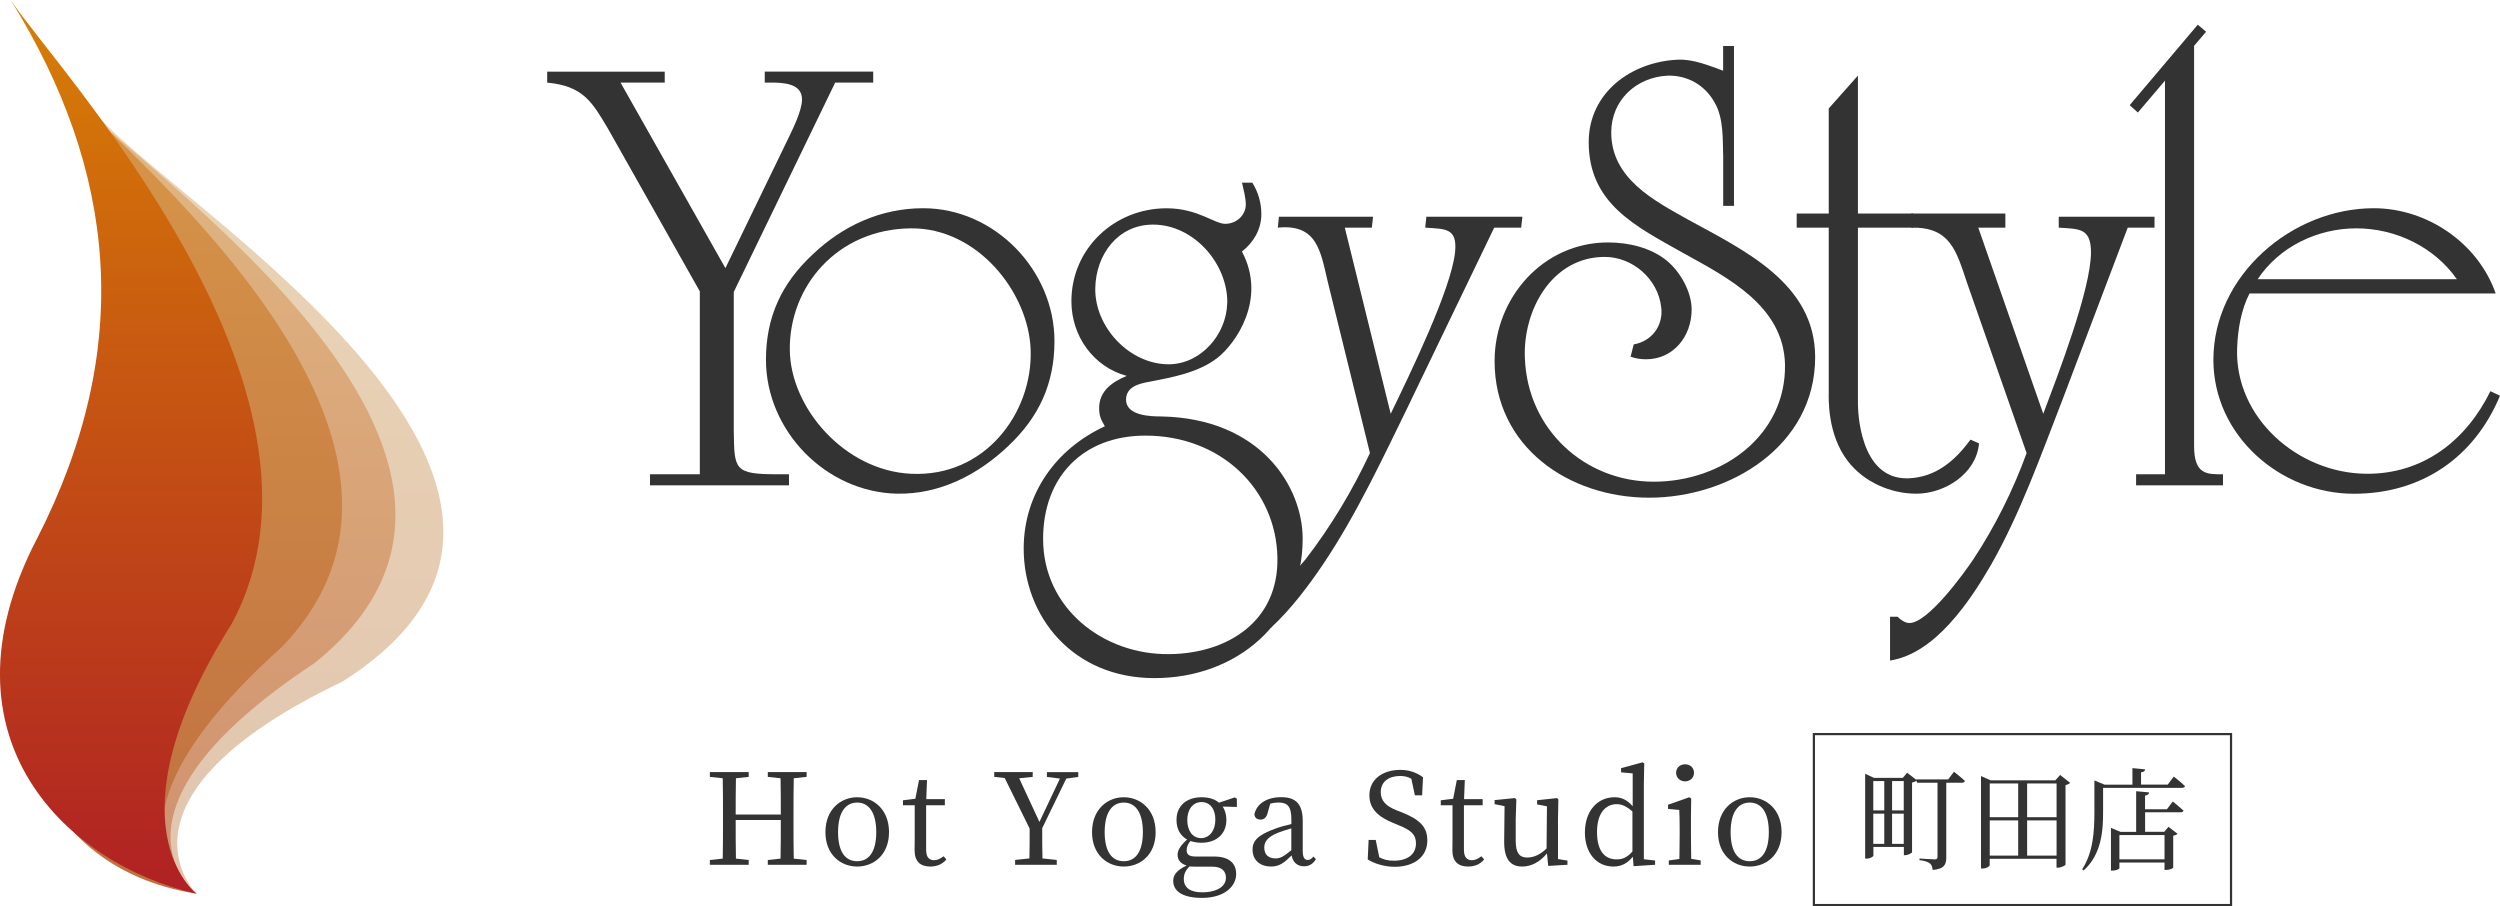 <?xml version="1.0" encoding="UTF-8"?><svg id="_レイヤー_2" xmlns="http://www.w3.org/2000/svg" width="393.92" height="142.78" xmlns:xlink="http://www.w3.org/1999/xlink" viewBox="0 0 393.92 142.78"><defs><style>.cls-1{clip-path:url(#clippath);}.cls-2,.cls-3{fill:none;}.cls-2,.cls-4,.cls-5,.cls-6,.cls-7,.cls-8{stroke-width:0px;}.cls-9{clip-path:url(#clippath-1);}.cls-10{clip-path:url(#clippath-3);}.cls-11{clip-path:url(#clippath-2);}.cls-3{stroke:#333;stroke-miterlimit:10;stroke-width:.35px;}.cls-4{fill:url(#_名称未設定グラデーション_2);}.cls-5{fill:url(#_名称未設定グラデーション_5);}.cls-6{fill:url(#_名称未設定グラデーション_4);}.cls-7{fill:url(#_名称未設定グラデーション_3);}.cls-8{fill:#333;}</style><clipPath id="clippath"><path class="cls-2" d="m17.46,83.64c-33.15,19.63-11.92,45.01,13.5,57.18,0,0-15.34-15.09,22.97-33.41C104.4,75.52,19.24,27.54,14.12,16.34c12.54,29.41,35.38,48.28,3.35,67.31"/></clipPath><linearGradient id="_名称未設定グラデーション_5" x1="519.45" y1="-76.36" x2="520.23" y2="-76.36" gradientTransform="translate(-13705.56 93681.85) rotate(-90) scale(180.08 -180.08)" gradientUnits="userSpaceOnUse"><stop offset="0" stop-color="#e1c5af"/><stop offset="1" stop-color="#ecd8b7"/></linearGradient><clipPath id="clippath-1"><path class="cls-2" d="m16.49,86.03c-15.76,23.86-12.25,46.3,14.48,54.8,0,0-17.1-12.8,18.55-36.32C92.17,70.36,14.98,22.51,8.52,12.1c16.15,27.39,28.99,42.16,7.97,73.92"/></clipPath><linearGradient id="_名称未設定グラデーション_2" x1="519.45" y1="-76.37" x2="520.23" y2="-76.37" gradientTransform="translate(-13706.39 93683.35) rotate(-90) scale(180.08 -180.08)" gradientUnits="userSpaceOnUse"><stop offset="0" stop-color="#cf906e"/><stop offset="1" stop-color="#e4bc84"/></linearGradient><clipPath id="clippath-2"><path class="cls-2" d="m13.15,89.79c-16.84,17.72-9.82,46.72,17.82,51.03,0,0-18.7-10.05,13.33-38.77C77,68.49,16.36,21.4,8.52,12.1c19.77,24.63,30.66,50.3,4.63,77.69"/></clipPath><linearGradient id="_名称未設定グラデーション_3" x1="519.45" y1="-76.36" x2="520.23" y2="-76.36" gradientTransform="translate(-13713.68 93683.35) rotate(-90) scale(180.08 -180.08)" gradientUnits="userSpaceOnUse"><stop offset="0" stop-color="#bf6f41"/><stop offset="1" stop-color="#da9b4a"/></linearGradient><clipPath id="clippath-3"><path class="cls-2" d="m5.71,85.1c-16.16,31.42,5.05,51.17,25.25,55.72,0,0-14.4-10.89,5.56-42.55C56.43,61.3,8.23,10.11,1.68,0c16.67,26.85,19.66,54.73,4.04,85.1"/></clipPath><linearGradient id="_名称未設定グラデーション_4" x1="519.45" y1="-76.34" x2="520.23" y2="-76.34" gradientTransform="translate(-13718.37 93644.11) rotate(-90) scale(180 -180)" gradientUnits="userSpaceOnUse"><stop offset="0" stop-color="#af1f24"/><stop offset="1" stop-color="#d77d05"/></linearGradient></defs><g id="Design"><g class="cls-1"><rect class="cls-5" x="-15.69" y="16.34" width="120.09" height="124.49"/></g><g class="cls-9"><rect class="cls-4" x=".73" y="12.1" width="91.45" height="128.72"/></g><g class="cls-11"><rect class="cls-7" x="-3.69" y="12.1" width="80.69" height="128.72"/></g><g class="cls-10"><rect class="cls-6" x="-10.45" y="0" width="66.88" height="140.82"/></g><path class="cls-8" d="m115.62,46.04v21.81c.09,6.17,0,6.88,6.96,6.88h1.74v1.74h-21.9v-1.74h7.85v-28.82l-14.49-25.67c-2.48-4.18-3.91-6.7-9.56-7.22v-1.73h18.52v1.73h-6.96l16.52,29.23,9.8-20.22c.77-1.61,2.27-4.55,2.27-6.37,0-2.53-2.91-2.65-4.99-2.65h-.88v-1.73h17.09v1.73h-5.99l-15.99,33.01Z"/><path class="cls-8" d="m124.45,55.15c.1,9.14,8.62,18.99,19.07,19.5,11.66.59,19.2-9.56,18.88-19.5-.31-9.11-8.41-19.28-18.88-19.17-11.67.12-19.19,9.21-19.07,19.17m16.95,22.64c-11.29-.21-20.71-9.94-20.71-21.1,0-6.71,2.44-12,7.31-16.55,4.76-4.56,10.76-7.33,17.46-7.33,11.28,0,20.69,9.78,20.69,20.94,0,6.68-2.43,11.96-7.28,16.53-4.8,4.55-10.78,7.61-17.47,7.51"/><path class="cls-8" d="m193.38,47.74c.08-6.19-5.27-12.35-11.69-12.35-5.58,0-9.01,4.75-9.11,10.01-.12,6.1,5.36,12,11.56,12,5.05,0,9.12-4.67,9.23-9.65m-29.01,37.17c0,10.96,9.51,18.27,19.86,18.15,9.23-.08,17.26-5.18,17.06-15.21-.19-10.68-8.82-19.22-20.8-19.22-9.85,0-16.12,6.52-16.12,16.28m32.96-56.14c.91,1.43,1.43,3.15,1.43,4.98,0,2.35-1.22,4.45-3.06,5.87,3.99,7.51-1.02,14.54-3.85,16.75-3.03,2.35-7.09,3.06-10.75,3.78-1.62.28-3.66.79-3.66,2.81,0,2.55,3.85,2.65,5.58,2.65,15.63.32,22.25,11.05,22.25,19.27,0,13.1-10.36,21.96-23.35,21.96s-20.61-9.84-20.61-20.4c0-8.63,5.06-15.71,12.79-19.28-.61-1.04-.9-1.64-.9-2.86,0-2.74,2.11-4.15,4.35-5.08-5.26-1.42-8.72-6.28-8.72-11.76,0-8.34,6.81-14.65,14.99-14.65,4.9,0,7.54,2.45,9.25,2.45s3.24-1.31,3.24-3.06c0-1-.37-2.43-.6-3.43h1.63Z"/><path class="cls-8" d="m222.28,63.19c-4.23,8.63-8.43,17.73-13.83,25.76-2.12,3.13-4.93,6.96-8.22,9.99.51-3.2-1.81-2.74,2.55-7.5,1.43-1.56,2.5-2.79,2.92-3.29,3.99-5.17,7.41-10.88,10.16-16.76l-6.65-27c-1.14-4.87-1.7-9.14-7.87-8.52l.18-1.72h14.83l-.19,1.72h-4.26l7.23,29.33c2.85-5.89,9.53-19.57,10.14-25.45.4-3.88-1.55-3.66-4.7-3.88l.18-1.72h15.13l-.19,1.72h-4.25l-13.17,27.32Z"/><path class="cls-8" d="m271.52,32.42v-7.7c-.1-2.76.11-6.01-1.33-8.53-1.51-2.75-4.25-4.34-7.39-4.27-4.98.22-8.92,3.88-8.92,8.95,0,7.19,6.59,10.65,12.06,13.71,8.84,4.85,20.07,10.04,20.07,21.7,0,14.01-13.48,22.14-26.15,22.14s-24.36-8-24.36-21.52c0-9.96,7.62-18.7,17.87-18.7,3.26,0,6.72.82,9.24,2.85,2.11,1.73,3.94,4.88,3.94,7.73,0,4.17-2.84,7.83-7.18,7.83-.82,0-1.63-.11-2.44-.41l.49-1.93c2.83-.5,4.68-2.93,4.34-5.81-.5-4.56-4.56-7.98-8.9-7.98-8.33,0-12.9,8.39-12.59,15.91.4,11.3,9.46,19.51,20.3,19.51s20.88-7.29,20.69-18.48c-.22-9.23-9.05-13.68-16.05-17.56-7.4-4.18-14.88-7.72-14.88-17.46,0-7.8,6.7-12.68,14.08-13,2.43-.09,4.87.93,7.1,1.74v-3.89h1.71v25.19h-1.71Z"/><path class="cls-8" d="m292.75,63.57c0,1.02.19,12.01,7.9,11.8,4.34-.14,7.4-2.76,9.83-6.1l1.35.6c-.42,4.78-5.41,7.92-9.87,7.92-4.06,0-8.21-1.81-10.76-5.08-3.35-4.28-3.05-10.15-3.05-10.96v-25.88h-5.05v-2.22h5.05v-16.56l4.6-5.18v21.74h8.7v2.22h-8.7v27.7Z"/><path class="cls-8" d="m324.9,63.19c-3.35,8.63-6.58,17.73-11.15,25.76-3.34,5.78-8.83,14.03-15.94,15.13v-6.9h1.21c.41.49,1.22.99,1.83.99,2.96,0,8.64-7.89,10.07-10.02,3.42-5.17,6.27-10.88,8.41-16.76l-9.45-27c-1.63-4.87-2.61-8.65-8.72-8.52v-2.22h14.82v2.22h-4.27l10.24,29.33c2.22-5.89,7.52-19.57,7.52-25.45,0-3.88-1.92-3.66-5.08-3.88v-1.72h15.09v1.72h-4.22l-10.36,27.32Z"/><path class="cls-8" d="m345.72,70.28c0,4.55,2.04,4.45,4.55,4.45v1.74h-13.69v-1.74h4.55V12.71l-4.27,5.02-1.29-1.16,10.73-12.68,1.31,1.11-1.89,2.22v63.06Z"/><path class="cls-8" d="m387.12,43.99c-3.55-5.08-9.65-8.01-15.83-8.01s-12.19,2.93-15.55,8.01h31.38Zm6.8,18.36c-4.06,9.77-12.38,15.45-23.03,15.45-11.58,0-22.13-9.16-22.13-21.1,0-13.31,12.38-23.89,25.27-23.89,8.43,0,16.45,5.51,19.21,13.43h-38.79c-1.33,2.61-1.84,5.66-1.95,8.63-.39,10.93,9.54,19.68,20.33,19.78,8.93.08,15.73-5.18,19.58-13.01l1.51.71Z"/><path class="cls-8" d="m125.07,122.63c-.04,1.89-.04,3.85-.04,5.8v1.08c0,1.91,0,3.85.04,5.78l2.03.22v.76h-6.12v-.76l2.01-.22c.04-1.87.04-3.81.04-6.08h-7.11c0,2.23,0,4.18.04,6.08l2.01.22v.76h-6.12v-.76l2.03-.22c.04-1.91.04-3.83.04-5.78v-1.08c0-1.95,0-3.89-.04-5.8l-2.03-.22v-.76h6.12v.76l-2.01.22c-.04,1.87-.04,3.79-.04,5.72h7.11c0-1.91,0-3.83-.04-5.72l-2.01-.22v-.76h6.12v.76l-2.03.22Z"/><path class="cls-8" d="m130.06,131.12c0-3.61,2.45-5.5,5-5.5s5.02,1.87,5.02,5.5-2.47,5.42-5.02,5.42-5-1.83-5-5.42Zm8.01,0c0-3.03-1.12-4.66-3.01-4.66s-3.01,1.63-3.01,4.66,1.1,4.58,3.01,4.58,3.01-1.57,3.01-4.58Z"/><path class="cls-8" d="m149.11,135.42c-.56.7-1.42,1.12-2.53,1.12-1.55,0-2.47-.8-2.47-2.55,0-.52.02-1,.02-1.81v-5.3h-1.85v-.78l1.95-.24.58-2.95h1.26l-.12,3.01h2.93v.96h-2.95v7.03c0,1.16.48,1.63,1.25,1.63.52,0,.92-.2,1.5-.62l.44.5Z"/><path class="cls-8" d="m164.22,130.48c0,1.87,0,3.35.04,4.78l2.25.24v.76h-6.56v-.76l2.25-.24c.04-1.4.04-2.85.04-4.7l-3.93-7.97-1.65-.18v-.76h6.06v.76l-2.13.22,3.19,6.88,3.23-6.83-2.05-.26v-.76h4.94v.76l-1.89.26-3.79,7.81Z"/><path class="cls-8" d="m172.07,131.12c0-3.61,2.45-5.5,5-5.5s5.02,1.87,5.02,5.5-2.47,5.42-5.02,5.42-5-1.83-5-5.42Zm8.01,0c0-3.03-1.12-4.66-3.01-4.66s-3.01,1.63-3.01,4.66,1.1,4.58,3.01,4.58,3.01-1.57,3.01-4.58Z"/><path class="cls-8" d="m194.87,127.15l-2.21-.06c.36.56.58,1.26.58,2.09,0,2.29-1.65,3.61-3.93,3.61-.64,0-1.22-.1-1.73-.28-.4.5-.6.92-.6,1.43,0,.64.3,1.02,1.4,1.02h2.89c2.39,0,3.51,1.04,3.51,2.77,0,1.89-1.81,3.75-5.38,3.75-3.17,0-4.54-1.12-4.54-2.69,0-.94.58-1.67,2.11-2.41-.9-.28-1.42-.84-1.42-1.69,0-.7.4-1.4,1.5-2.41-1.04-.58-1.67-1.61-1.67-3.09,0-2.27,1.65-3.57,3.95-3.57,1.12,0,2.07.28,2.75.86l2.49-.84.32.22v1.29Zm-6.36,9.41c-.44,0-.78-.02-1.08-.04-.64.64-.9,1.22-.9,1.97,0,1.46,1.14,2.11,2.85,2.11,2.49,0,3.79-1,3.79-2.29,0-.98-.58-1.75-2.15-1.75h-2.51Zm2.99-7.41c0-1.63-.8-2.77-2.17-2.77s-2.25,1.16-2.25,2.83.82,2.85,2.17,2.85,2.25-1.22,2.25-2.91Z"/><path class="cls-8" d="m207.34,135.38c-.5.82-1.12,1.12-1.87,1.12-1.08,0-1.77-.66-1.95-1.71-1.2,1.18-1.95,1.75-3.27,1.75-1.59,0-2.89-.92-2.89-2.67,0-1.33.76-2.29,3.61-3.31.7-.26,1.63-.52,2.51-.72v-.68c0-2.15-.62-2.71-2.09-2.71-.38,0-.78.06-1.24.18l-.42,1.49c-.18.68-.54,1.02-1.1,1.02-.6,0-.92-.3-.98-.84.38-1.67,1.97-2.69,4.23-2.69s3.39,1.04,3.39,3.75v4.74c0,1.04.3,1.4.8,1.4.36,0,.6-.2.88-.54l.4.42Zm-3.87-4.86c-.78.22-1.53.48-2.01.66-1.91.74-2.25,1.59-2.25,2.39,0,1.18.76,1.69,1.77,1.69.78,0,1.28-.32,2.49-1.28v-3.47Z"/><path class="cls-8" d="m220.91,128.01c2.91,1.16,3.99,2.37,3.99,4.42,0,2.59-2.11,4.15-5.14,4.15-1.65,0-3.25-.52-4.25-1.16l.14-3.07h1.12l.56,2.73c.7.38,1.36.54,2.29.54,2.11,0,3.49-.96,3.49-2.73,0-1.41-.8-2.09-2.75-2.87l-.82-.34c-2.27-.92-3.77-2.17-3.77-4.36,0-2.53,2.11-4.01,4.86-4.01,1.48,0,2.63.46,3.59,1.16l-.14,2.85h-1.14l-.56-2.61c-.56-.32-1.1-.44-1.77-.44-1.75,0-3.05.88-3.05,2.55,0,1.39.9,2.23,2.47,2.85l.88.34Z"/><path class="cls-8" d="m233.85,135.42c-.56.7-1.42,1.12-2.53,1.12-1.55,0-2.47-.8-2.47-2.55,0-.52.02-1,.02-1.81v-5.3h-1.85v-.78l1.95-.24.58-2.95h1.26l-.12,3.01h2.93v.96h-2.95v7.03c0,1.16.48,1.63,1.25,1.63.52,0,.92-.2,1.5-.62l.44.5Z"/><path class="cls-8" d="m246.98,135.6v.66l-3.03.18-.2-1.97c-1.12,1.38-2.51,2.07-3.89,2.07-1.77,0-2.87-1.04-2.85-3.95l.06-5.56-1.57-.32v-.64l3.21-.32.22.22-.1,3.09v3.43c0,1.95.62,2.63,1.81,2.63,1.06,0,2.09-.48,3.05-1.43l.06-6.64-1.55-.3v-.66l3.15-.34.2.22-.06,3.09v6.3l1.49.24Z"/><path class="cls-8" d="m260.79,135.58v.68l-3.39.22-.12-1.49c-.78.98-1.73,1.55-3.07,1.55-2.67,0-4.48-2.17-4.48-5.36,0-3.39,1.97-5.56,4.66-5.56,1.02,0,1.95.34,2.87,1.42v-5.18l-1.83-.16v-.66l3.37-.92.28.16-.06,3.11v12l1.77.2Zm-3.57-7.71c-.98-.88-1.73-1.16-2.47-1.16-1.67,0-3.11,1.28-3.11,4.4s1.32,4.3,3.09,4.3c.96,0,1.65-.3,2.49-1.24v-6.32Z"/><path class="cls-8" d="m267.97,135.58v.68h-5.02v-.68l1.67-.24c.02-1.12.04-2.65.04-3.67v-1.16c0-1.22-.02-1.93-.06-2.89l-1.77-.16v-.66l3.35-1.18.3.2-.04,2.91v2.93c0,1.02.02,2.55.04,3.67l1.49.24Zm-3.87-13.81c0-.8.62-1.34,1.42-1.34s1.4.54,1.4,1.34-.64,1.35-1.4,1.35c-.8,0-1.42-.58-1.42-1.35Z"/><path class="cls-8" d="m270.7,131.12c0-3.61,2.45-5.5,5-5.5s5.02,1.87,5.02,5.5-2.47,5.42-5.02,5.42-5-1.83-5-5.42Zm8.01,0c0-3.03-1.12-4.66-3.01-4.66s-3.01,1.63-3.01,4.66,1.1,4.58,3.01,4.58,3.01-1.57,3.01-4.58Z"/><path class="cls-8" d="m307.89,121.6s1.09.86,1.72,1.45c-.05.19-.23.28-.47.28h-2.47v11.77c0,1.05-.25,1.82-2.14,1.98-.04-.42-.16-.81-.42-1.02-.28-.23-.74-.42-1.66-.53v-.26s2,.14,2.4.14c.35,0,.44-.12.44-.38v-11.7h-3.22l-.09-.32c-.14.12-.39.23-.7.3v10.98c-.02.12-.65.46-1.1.46h-.19v-1.3h-4.8v1.35c0,.16-.47.49-1.05.49h-.25v-13.37l1.4.65h4.52l.7-.81,1.44,1.12-.02-.07h5.04l.93-1.23Zm-12.72,1.47v4.62h1.73v-4.62h-1.73Zm0,9.9h1.73v-4.76h-1.73v4.76Zm2.96-9.9v4.62h1.84v-4.62h-1.84Zm1.84,9.9v-4.76h-1.84v4.76h1.84Z"/><path class="cls-8" d="m326.2,123.34c-.12.14-.38.28-.74.37v12.54c-.04.12-.68.47-1.21.47h-.21v-1.4h-10.53v1c0,.19-.51.53-1.12.53h-.25v-14.57l1.51.67h10.21l.75-.84,1.58,1.24Zm-12.68.11v5.31h4.48v-5.31h-4.48Zm0,11.37h4.48v-5.55h-4.48v5.55Zm5.89-11.37v5.31h4.64v-5.31h-4.64Zm4.64,11.37v-5.55h-4.64v5.55h4.64Z"/><path class="cls-8" d="m342.53,122.37s1.1.86,1.75,1.49c-.05.19-.21.28-.46.28h-12.44v3.77c0,2.91-.21,6.67-3.05,9.23l-.25-.17c1.73-2.65,1.93-5.92,1.93-9.04v-4.96l1.61.67h4.38v-2.61l2.01.19c-.03.25-.19.42-.65.47v1.94h4.2l.95-1.26Zm-.17,3.92s1.05.84,1.7,1.44c-.05.17-.23.26-.47.26h-5.59v3.08h3.01l.67-.79,1.42,1.09c-.12.14-.3.25-.67.3v5.03c0,.09-.46.37-1.14.37h-.23v-1.16h-7.11v.88c0,.11-.42.39-1.1.39h-.23v-6.73l1.52.63h2.45v-6.41l2.05.19c-.04.26-.21.42-.65.51v2.14h3.45l.91-1.21Zm-8.41,5.29v3.82h7.11v-3.82h-7.11Z"/><rect class="cls-3" x="285.81" y="115.67" width="65.73" height="26.94"/></g></svg>